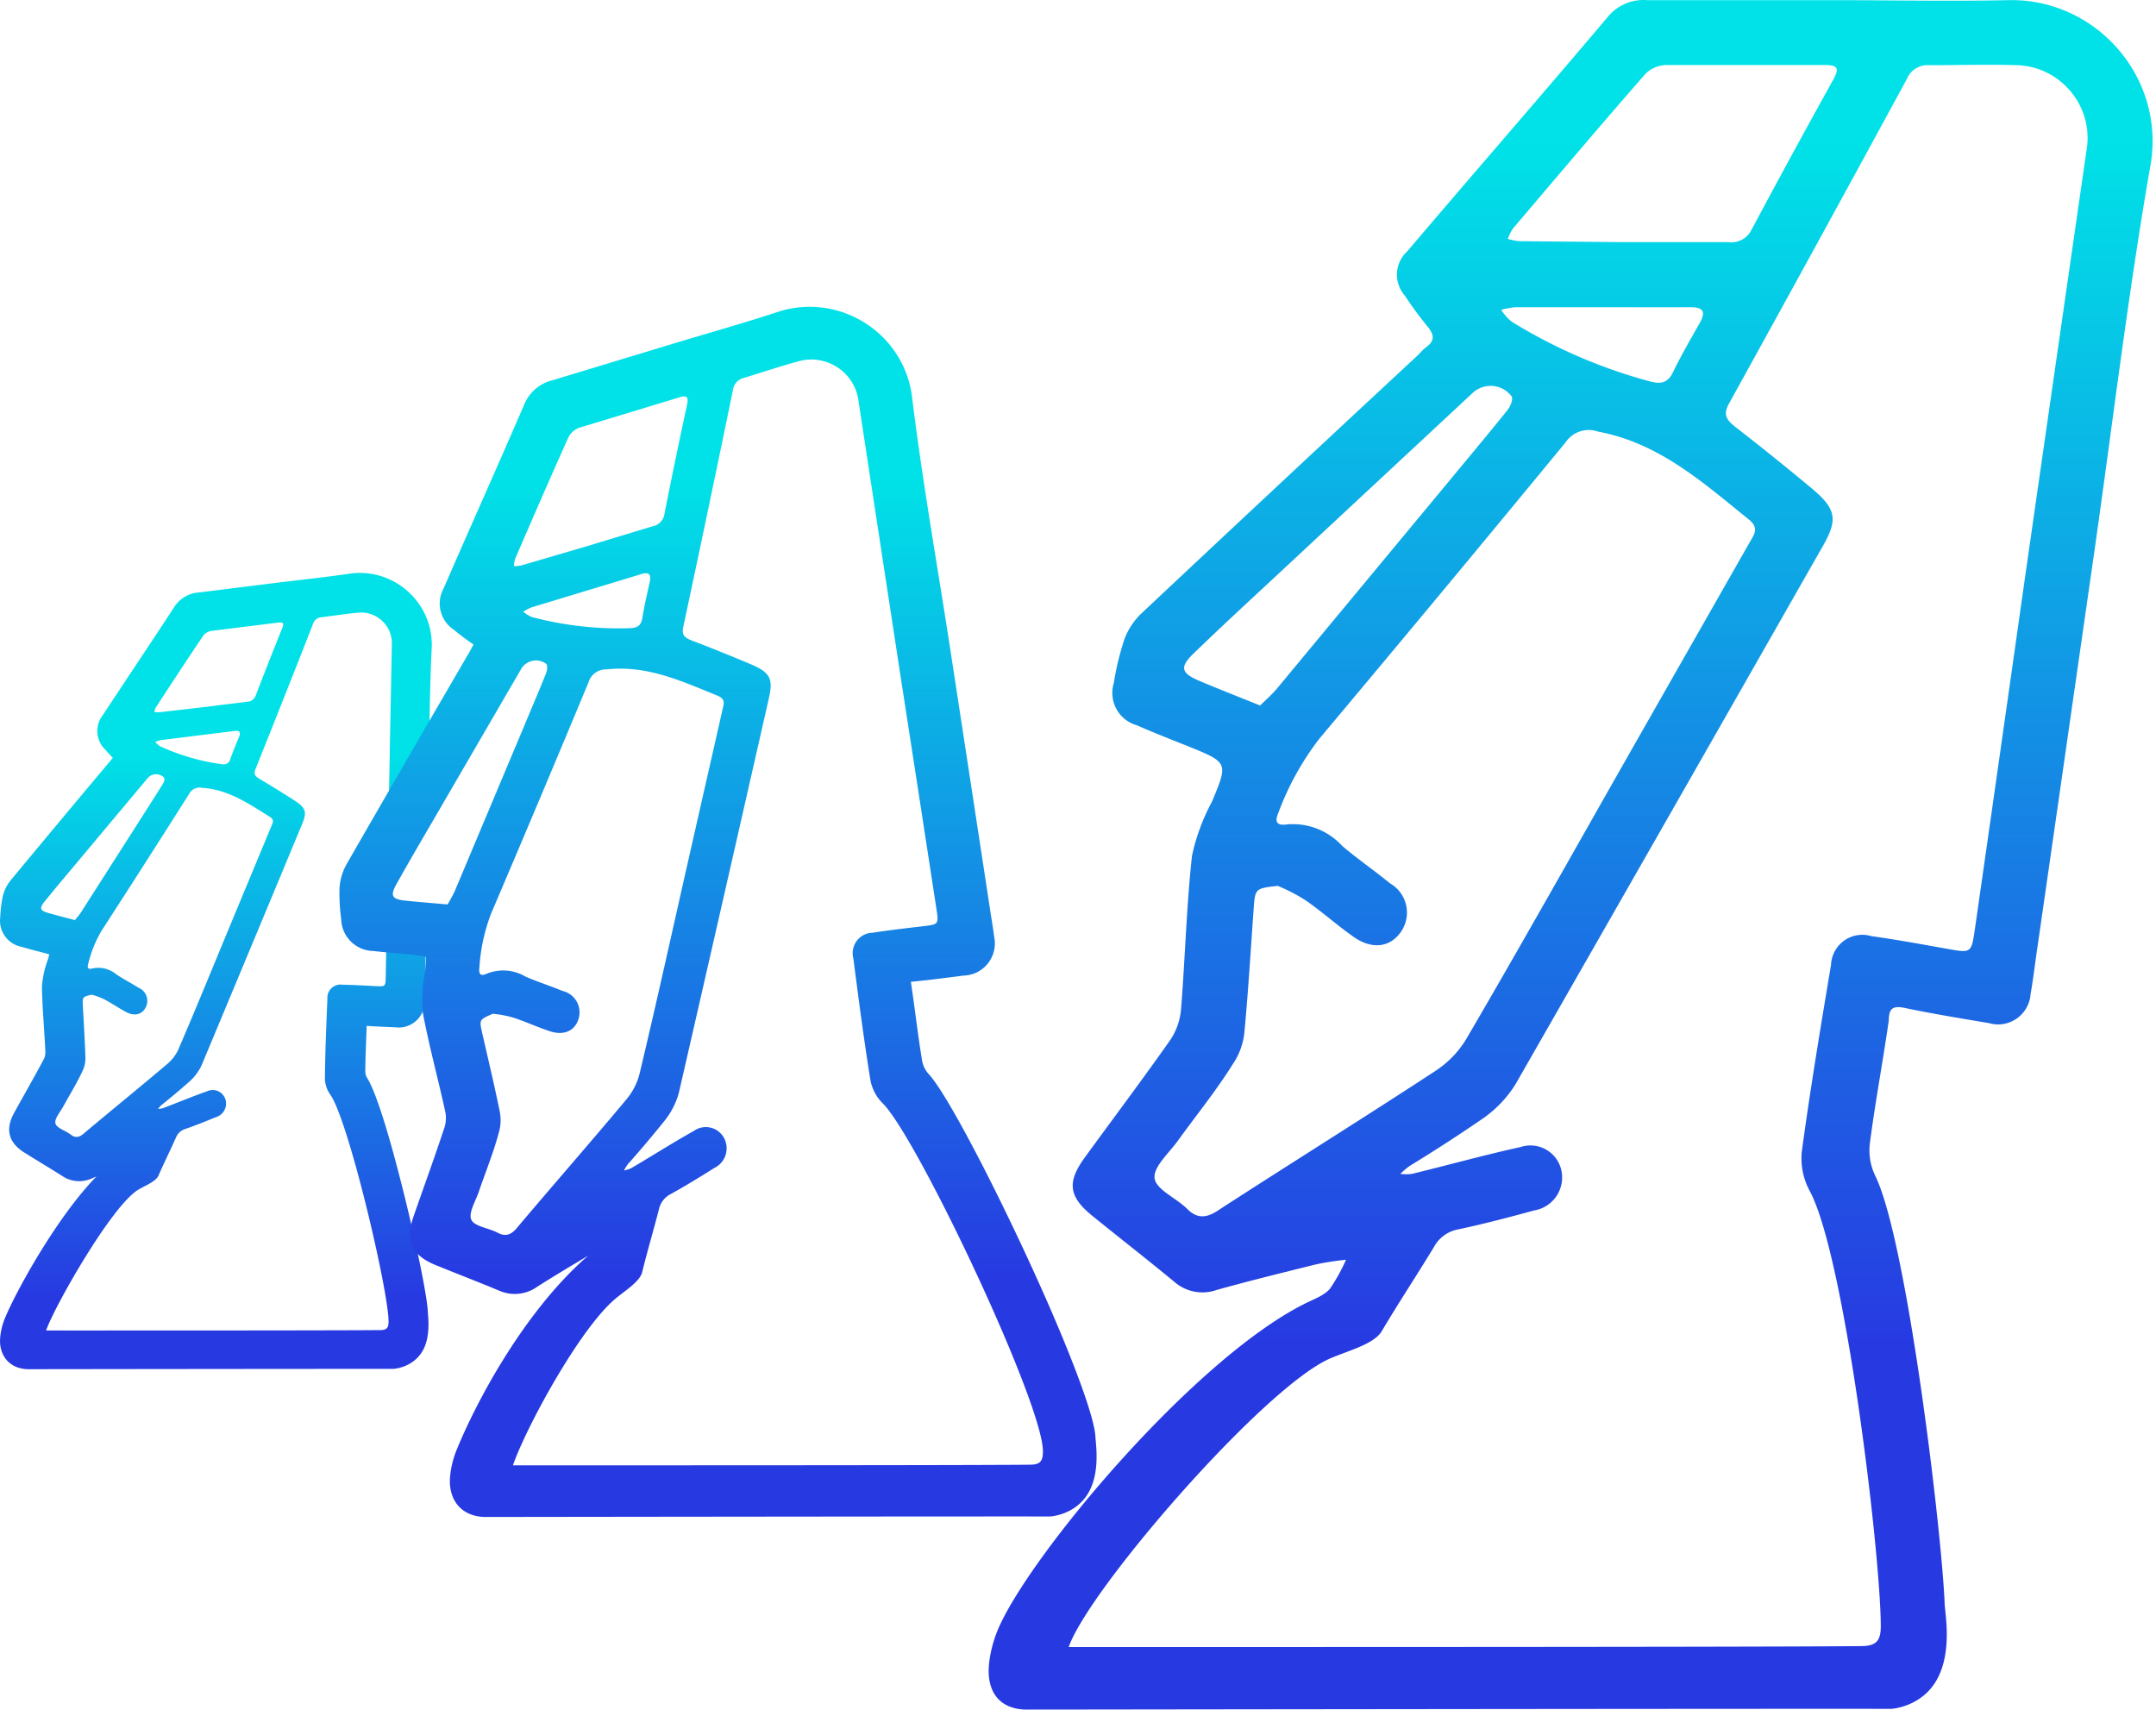 <?xml version="1.0" encoding="UTF-8"?>
<svg xmlns="http://www.w3.org/2000/svg" xml:space="preserve" style="fill-rule:evenodd;clip-rule:evenodd;stroke-linejoin:round;stroke-miterlimit:2" viewBox="0 0 421 334"> <path d="m141.835 729.578-.188 9.847v.008c-.027 1.176-.015 2.36-.075 3.545.089 2.607-1.85 4.896-4.454 5.22a5.053 5.053 0 0 1-1.283-.003c-1.867-.08-3.741-.153-5.614-.279-.083 2.96-.248 5.918-.265 8.898-.002.457.128.906.373 1.291 1.043 1.597 2.585 5.882 4.161 11.303 3.535 12.155 7.517 30.178 7.68 34.387.042.983.649 5.104-1.244 7.951-2.006 3.018-5.505 3.154-5.567 3.154-10.38-.02-69.425.059-69.425.059h-.004s-1.551 0-1.532-.001c-.07.003-.14.004-.21.004-1.47 0-2.927-.46-3.988-1.5-.73-.716-1.309-1.714-1.51-3.127-.222-1.568.253-3.734.814-5.126 2.092-5.188 10.124-19.84 17.944-27.877-.263.108-.526.217-.788.327a5.92 5.92 0 0 1-5.704-.314l-.019-.012c-2.471-1.576-5-3.078-7.482-4.627l-.002-.001c-1.756-1.099-2.6-2.263-2.904-3.473-.302-1.2-.111-2.62.884-4.417 1.924-3.482 3.906-6.932 5.781-10.464.204-.437.297-.918.272-1.4l-.001-.02c-.187-4.225-.603-8.448-.666-12.661a2.049 2.049 0 0 1 .009-.248 19.215 19.215 0 0 1 1.193-5.177c.081-.298.159-.612.225-.886a33.906 33.906 0 0 0-1.056-.306c-1.459-.377-2.93-.754-4.379-1.181a5.18 5.18 0 0 1-4.137-5.767c.051-1.35.21-2.694.476-4.018.008-.038.016-.076.026-.113a8.134 8.134 0 0 1 1.631-3.212 5740.504 5740.504 0 0 1 19.814-23.741l.04-.047a31.63 31.63 0 0 1-1.49-1.621c-1.864-1.775-2.062-4.73-.456-6.732 4.637-7.074 9.384-14.109 13.956-21.132a6.198 6.198 0 0 1 4.816-2.815l15.07-1.878c4.754-.592 9.481-1.073 14.281-1.778.117-.018.233-.034.351-.049 7.632-.951 14.695 4.547 15.646 12.179.109.881.135 1.77.077 2.656-.371 7.705-.439 15.456-.522 23.202-2.183 3.071-5.347 7.65-7.933 11.904l.01-.636c.221-11.806.446-23.614.675-35.421a5.99 5.99 0 0 0-.039-1.011c-.397-3.186-3.29-5.514-6.487-5.222-2.403.218-4.785.596-7.178.894a1.838 1.838 0 0 0-1.706 1.36 4094.887 4094.887 0 0 1-11.214 28.299c-.402.995-.087 1.36.719 1.867a220.782 220.782 0 0 1 6.858 4.235c2.274 1.458 2.499 2.293 1.523 4.642a22654.898 22654.898 0 0 1-19.629 47.097 9.707 9.707 0 0 1-2.31 3.122 134.626 134.626 0 0 1-5.523 4.643 6.873 6.873 0 0 0-.665.731c.319.001.636-.039.944-.118 2.874-1.087 5.709-2.277 8.605-3.299a2.606 2.606 0 0 1 3.595 1.55 2.755 2.755 0 0 1-1.846 3.496c-1.977.813-3.969 1.615-5.988 2.312a2.855 2.855 0 0 0-1.815 1.684c-1.119 2.502-2.339 4.948-3.43 7.46-.524 1.119-2.555 1.906-3.924 2.716-5.129 3.032-16.361 22.741-18.004 27.491 0 0 56.332.017 65.226-.076 1.339 0 1.661-.483 1.647-1.728-.038-6.103-7.849-39.285-11.381-44.261a5.66 5.66 0 0 1-1.049-3.109c.054-5.203.27-10.4.486-15.596a2.583 2.583 0 0 1 2.245-2.765c.248-.031.5-.026.747.016 2.136.031 4.271.156 6.404.268 1.916.099 1.957.108 1.996-1.854l.186-10.203c1.039.394 2.312.696 3.865.906 1.47.198 2.741.393 3.835.578Zm-65.299 12.241c-1.807.442-1.821.443-1.732 2.133.18 3.393.401 6.793.502 10.196a5.64 5.64 0 0 1-.601 2.653c-1.063 2.305-2.469 4.559-3.723 6.848-.592 1.1-1.765 2.407-1.529 3.322.235.916 1.968 1.388 2.969 2.168 1.002.779 1.779.521 2.725-.34 5.376-4.516 10.832-8.935 16.178-13.475a8.148 8.148 0 0 0 2.208-2.975c3.567-8.314 7.039-16.845 10.538-25.272l7.528-18.12c.279-.683.655-1.243-.229-1.835-4.139-2.561-8.133-5.371-13.275-5.688a2.296 2.296 0 0 0-2.549 1.208 3370.477 3370.477 0 0 1-17.094 26.71 23.166 23.166 0 0 0-2.598 6.451c-.266.897.058 1.114.841.895a5.49 5.49 0 0 1 4.697 1.196c1.397.919 2.912 1.702 4.304 2.582a2.774 2.774 0 0 1 1.361 3.879c-.778 1.447-2.31 1.719-3.953.776-1.447-.778-2.734-1.684-4.162-2.423a14.409 14.409 0 0 0-2.406-.889Zm20.664-50.6-7.164.893a9.016 9.016 0 0 0-1.103.353 4.2 4.2 0 0 0 .956.853 42.87 42.87 0 0 0 11.866 3.475c.894.132 1.515.028 1.85-.973.485-1.41 1.077-2.833 1.669-4.257.428-1.011.167-1.37-.91-1.236-2.377.309-4.771.594-7.164.892Zm1.039-5.528 8.56-1.067a1.851 1.851 0 0 0 1.784-1.275 820.22 820.22 0 0 1 5.126-13.03c.381-.951.336-1.31-.832-1.151l-12.946 1.613a2.518 2.518 0 0 0-1.6.915c-3.147 4.644-6.206 9.344-9.279 14.033a3.977 3.977 0 0 0-.296.873c.31.057.625.081.94.072l8.543-.983Zm-24.975 41.567c.349-.448.776-.92 1.164-1.495l12.085-18.918c1.32-2.081 2.668-4.152 3.958-6.257.203-.322.368-.95.193-1.157a2.17 2.17 0 0 0-3.188.086l-14.322 17.105c-1.975 2.352-3.951 4.69-5.868 7.075-1.005 1.246-.811 1.721.742 2.162 1.553.441 2.696.73 4.05 1.088l1.186.311Z" style="fill:url(#a)" transform="translate(-58.627 -547.578)"></path> <path d="M138.866 682.187A48.471 48.471 0 0 1 135 679.29c-2.704-1.765-3.583-5.384-1.992-8.187 5.255-12.106 10.691-24.181 15.862-36.193a8.034 8.034 0 0 1 5.577-4.664l22.674-6.88c7.149-2.168 14.286-4.159 21.486-6.518.16-.053.32-.103.48-.152 10.609-3.219 21.987 2.862 25.205 13.471.373 1.23.628 2.493.762 3.771 2.05 16.652 5.03 33.284 7.574 49.917 2.549 16.66 5.126 33.486 7.679 50.232l.001.007c.271 1.82.605 3.641.826 5.491.692 3.182-1.197 6.417-4.327 7.367a6.3 6.3 0 0 1-1.632.268c-3.457.443-6.926.908-10.404 1.224.779 5.13 1.343 10.285 2.199 15.436a5.334 5.334 0 0 0 1.313 2.703c3.859 4.127 14.769 25.43 22.908 43.868 5.503 12.466 9.696 23.656 9.842 27.442.06 1.408 1.045 7.333-1.668 11.414-2.642 3.975-7.232 4.188-7.316 4.188-16.16-.032-108.089.091-108.089.091h-.003s-2.453 0-2.436-.001a6.353 6.353 0 0 1-.276.006c-1.866 0-3.729-.552-5.075-1.872-.918-.9-1.63-2.164-1.882-3.941-.31-2.187.382-5.204 1.165-7.147 3.849-9.545 13.084-26.861 25.182-37.724.248-.222.509-.431.751-.655-3.309 1.977-6.696 3.989-9.995 6.094a7.6 7.6 0 0 1-7.306.862l-.017-.007c-4.214-1.768-8.497-3.406-12.718-5.128l-.002-.001c-2.474-1.012-3.854-2.245-4.506-3.718-.649-1.464-.637-3.314.236-5.823 2.039-5.871 4.175-11.706 6.12-17.623a6.207 6.207 0 0 0 .078-3.086c-1.4-6.417-3.152-12.772-4.36-19.204a2.22 2.22 0 0 1-.029-.217 28.347 28.347 0 0 1 .452-7.885c.089-.881.162-1.608.193-2.212a7.708 7.708 0 0 0-.012-.802 40.812 40.812 0 0 0-3.231-.446c-2.349-.194-4.717-.384-7.063-.66a6.44 6.44 0 0 1-6.091-4.56 6.378 6.378 0 0 1-.274-1.705 37.584 37.584 0 0 1-.33-6.118l.005-.102a11.058 11.058 0 0 1 1.443-4.675 8725.46 8725.46 0 0 1 24.1-41.62l.011-.019c.273-.457.498-.951.776-1.41Zm22.108-10.555-10.756 3.263c-.551.243-1.085.522-1.599.834a6.573 6.573 0 0 0 1.693 1.056 66.744 66.744 0 0 0 19.123 2.195c1.406-.034 2.332-.359 2.581-1.981.372-2.292.904-4.633 1.436-6.973.388-1.665-.107-2.147-1.723-1.657-3.566 1.104-7.164 2.174-10.755 3.263Zm.132-8.756 12.851-3.899a2.885 2.885 0 0 0 2.401-2.428 1270.21 1270.21 0 0 1 4.42-21.346c.332-1.561.169-2.099-1.581-1.547l-19.436 5.897a3.92 3.92 0 0 0-2.213 1.826c-3.601 7.957-7.051 15.977-10.527 23.983a6.256 6.256 0 0 0-.224 1.419c.491.005.981-.042 1.462-.138l12.847-3.767Zm-27.33 70.375c.417-.781.947-1.617 1.39-2.601l13.541-32.219c1.475-3.542 2.996-7.076 4.419-10.646.226-.548.313-1.555-.009-1.827a3.379 3.379 0 0 0-4.869.976l-17.453 30.028c-2.408 4.13-4.822 8.24-7.132 12.405-1.213 2.177-.79 2.855 1.71 3.121 2.499.266 4.329.408 6.501.599l1.902.164ZM146.6 843.44s87.7.027 101.546-.119c2.086 0 2.586-.751 2.565-2.69-.06-9.501-24.702-61.571-31.438-68.273a8.802 8.802 0 0 1-2.43-4.492c-1.294-7.997-2.335-16.027-3.377-24.058a4.02 4.02 0 0 1 2.714-4.834c.373-.114.76-.172 1.149-.173 3.286-.517 6.595-.889 9.897-1.281 2.965-.355 3.031-.353 2.572-3.373-2.312-15.09-4.639-30.183-6.981-45.278a70209.729 70209.729 0 0 1-8.327-54.524 9.444 9.444 0 0 0-.328-1.54c-1.451-4.783-6.505-7.591-11.333-6.297-3.628.97-7.183 2.18-10.775 3.269a2.863 2.863 0 0 0-2.259 2.538 6390.855 6390.855 0 0 1-9.725 46.38c-.354 1.633.226 2.111 1.596 2.676a344.45 344.45 0 0 1 11.641 4.683c3.874 1.636 4.441 2.859 3.564 6.72a34007.74 34007.74 0 0 1-17.667 77.446 15.102 15.102 0 0 1-2.719 5.401 208.612 208.612 0 0 1-7.246 8.583c-.307.412-.583.845-.827 1.297a5.8 5.8 0 0 0 1.417-.43c4.123-2.427 8.158-5.002 12.331-7.336a4.055 4.055 0 0 1 1.164-.571 4.059 4.059 0 0 1 4.76 1.998 4.287 4.287 0 0 1-1.907 5.852c-2.819 1.771-5.663 3.527-8.577 5.13a4.448 4.448 0 0 0-2.339 3.064c-1.056 4.133-2.281 8.21-3.291 12.351-.508 1.857-3.416 3.601-5.303 5.205-7.067 6.007-17.508 25.281-20.067 32.676Zm-3.955-88.714c-2.657 1.155-2.677 1.161-2.094 3.73 1.173 5.157 2.411 10.317 3.464 15.511a8.757 8.757 0 0 1-.221 4.229c-1.02 3.818-2.582 7.647-3.901 11.49-.617 1.844-2.072 4.159-1.469 5.502.604 1.342 3.387 1.609 5.13 2.54 1.742.932 2.867.329 4.09-1.241 7.055-8.351 14.258-16.572 21.26-24.951a12.704 12.704 0 0 0 2.601-5.147c3.275-13.698 6.347-27.705 9.488-41.558l6.76-29.791c.248-1.122.676-2.08-.836-2.754-7.027-2.836-13.898-6.091-21.871-5.219a3.575 3.575 0 0 0-3.591 2.528 5237.174 5237.174 0 0 1-19.167 45.497 36.072 36.072 0 0 0-2.28 10.585c-.171 1.446.383 1.692 1.526 1.149a8.557 8.557 0 0 1 7.523.594c2.387 1.041 4.918 1.842 7.286 2.824a4.322 4.322 0 0 1 3.113 5.593c-.812 2.425-3.09 3.247-5.859 2.235-2.426-.811-4.64-1.861-7.027-2.619a22.462 22.462 0 0 0-3.925-.727Z" style="fill:url(#b)" transform="translate(-45.56 -552.226) scale(.994)"></path> <path d="M75.461 105.064c-7.75-.015-51.837.044-51.837.044h-1.2l-.101.002c-1.048 0-2.118-.447-2.325-1.91-.127-.889.176-2.112.494-2.902C22.299 95.817 32.805 83.23 39.72 80c.44-.206.889-.394 1.22-.75a11.14 11.14 0 0 0 1-1.8c-.628.062-1.253.158-1.87.29-2 .5-4.06 1-6.09 1.57a2.623 2.623 0 0 1-2.52-.44c-1.69-1.4-3.43-2.75-5.13-4.13-1.45-1.18-1.55-2.07-.45-3.58 1.76-2.42 3.56-4.81 5.28-7.26a4.009 4.009 0 0 0 .64-1.9c.25-3.13.33-6.28.67-9.39a12.53 12.53 0 0 1 1.23-3.33c1-2.4 1-2.4-1.46-3.4-1.06-.42-2.13-.84-3.18-1.3a2.064 2.064 0 0 1-1.4-2.58c.147-.934.371-1.854.67-2.75a4.29 4.29 0 0 1 1.06-1.57c5.6-5.26 11.217-10.507 16.85-15.74.22-.2.41-.44.65-.62.53-.39.45-.77.08-1.23a22.113 22.113 0 0 1-1.42-1.93 1.94 1.94 0 0 1 .15-2.71C49.81 10.61 54 5.81 58.06 1a2.833 2.833 0 0 1 2.39-1h11.4c3.59 0 7.15.08 10.79 0l.219-.003c4.756 0 8.67 3.914 8.67 8.67 0 .555-.053 1.108-.159 1.653-1.38 7.94-2.33 16-3.48 24s-2.31 16.08-3.47 24.12c-.13.88-.23 1.77-.39 2.66a2.009 2.009 0 0 1-1.996 1.881c-.191 0-.381-.027-.564-.081-1.72-.29-3.45-.57-5.16-.93-.73-.15-1 0-1 .77-.36 2.51-.83 5-1.16 7.53a3.581 3.581 0 0 0 .32 2c1.965 3.968 4.107 21.952 4.278 26.376.025.599.524 3.13-.63 4.866-.965 1.451-2.627 1.552-2.657 1.552Zm-50.57-3.801s42.057.013 48.697-.057c1 0 1.24-.36 1.23-1.29-.029-4.556-2.21-22.683-4.368-26.696a4.216 4.216 0 0 1-.49-2.4c.52-3.85 1.16-7.68 1.8-11.51a1.928 1.928 0 0 1 1.918-1.841c.187 0 .373.027.552.081 1.58.22 3.15.51 4.72.79 1.41.25 1.44.26 1.65-1.19 1.04-7.247 2.073-14.497 3.1-21.75 1.253-8.727 2.51-17.453 3.77-26.18.042-.249.064-.5.064-.752 0-2.397-1.928-4.39-4.324-4.468-1.8-.06-3.6 0-5.4 0a1.374 1.374 0 0 0-1.39.85A3021.913 3021.913 0 0 1 65.5 24.78c-.39.7-.19 1 .36 1.45 1.58 1.22 3.14 2.48 4.69 3.77 1.55 1.29 1.64 1.93.7 3.58a16879.272 16879.272 0 0 1-18.89 33.08 7.24 7.24 0 0 1-2 2.1c-1.45 1-3 2-4.52 2.93a5.12 5.12 0 0 0-.56.48c.236.03.474.03.71 0 2.23-.54 4.44-1.16 6.68-1.65A1.946 1.946 0 0 1 55.19 72a2.056 2.056 0 0 1-1.69 2.42c-1.54.42-3.09.83-4.65 1.16a2.13 2.13 0 0 0-1.5 1.08c-1.06 1.75-2.19 3.45-3.23 5.21-.491.781-2.069 1.177-3.158 1.65-4.08 1.773-14.844 14.197-16.071 17.743ZM37.74 54.46c-1.38.16-1.39.16-1.48 1.42-.18 2.53-.33 5.07-.57 7.6a4.198 4.198 0 0 1-.69 1.91c-1 1.61-2.25 3.15-3.39 4.73-.54.76-1.53 1.62-1.44 2.32.09.7 1.33 1.21 2 1.88.67.67 1.27.55 2.05 0 4.4-2.85 8.85-5.62 13.23-8.49a6.087 6.087 0 0 0 1.91-2C52.77 58 56.13 52 59.5 46.08l7.25-12.73c.27-.48.6-.86 0-1.38-2.83-2.28-5.53-4.73-9.31-5.44a1.715 1.715 0 0 0-2 .66c-5.02 6.1-10.063 12.17-15.13 18.21a17.303 17.303 0 0 0-2.52 4.54c-.28.64-.06.83.54.74A4.104 4.104 0 0 1 41.7 52c.95.81 2 1.53 2.95 2.31a2.072 2.072 0 0 1 .65 3c-.71 1-1.87 1.06-3 .21-1-.71-1.87-1.5-2.86-2.18a10.73 10.73 0 0 0-1.7-.88ZM59 14.88h6.44a1.384 1.384 0 0 0 1.44-.78 617.577 617.577 0 0 1 5-9.18c.37-.67.37-.94-.51-.93h-9.74a1.88 1.88 0 0 0-1.27.53c-2.76 3.15-5.46 6.35-8.17 9.54a3.032 3.032 0 0 0-.3.62c.224.071.456.117.69.14l6.42.06ZM36.66 43.37c.3-.3.66-.61 1-1l10.7-12.9c1.17-1.42 2.36-2.83 3.51-4.27.18-.22.36-.67.25-.84a1.62 1.62 0 0 0-2.37-.23L37.56 35.48c-1.68 1.56-3.36 3.11-5 4.7-.86.83-.76 1.2.35 1.67 1.11.47 1.93.79 2.9 1.18l.85.34Zm21.06-24.49h-5.39a6.63 6.63 0 0 0-.85.16c.172.271.385.513.63.72a32.02 32.02 0 0 0 8.47 3.67c.65.18 1.12.16 1.46-.55.49-1 1.06-2 1.63-3 .41-.71.25-1-.56-1-1.79.01-3.59 0-5.39 0Z" style="fill:url(#c);fill-rule:nonzero" transform="translate(129.635 .029) scale(3.176)"></path> <defs> <linearGradient id="a" x1="0" x2="1" y1="0" y2="0" gradientTransform="matrix(0 106.454 -109.164 0 62.272 694.248)" gradientUnits="userSpaceOnUse"> <stop offset="0" style="stop-color:#00e2e7;stop-opacity:1"></stop> <stop offset="1" style="stop-color:#273ae2;stop-opacity:1"></stop> </linearGradient> <linearGradient id="b" x1="0" x2="1" y1="0" y2="0" gradientTransform="matrix(0 156.72 -185.421 0 187.079 649.378)" gradientUnits="userSpaceOnUse"> <stop offset="0" style="stop-color:#00e2e7;stop-opacity:1"></stop> <stop offset="1" style="stop-color:#273ae2;stop-opacity:1"></stop> </linearGradient> <linearGradient id="c" x1="0" x2="1" y1="0" y2="0" gradientTransform="matrix(0 74.156 -73.992 0 49.722 8.482)" gradientUnits="userSpaceOnUse"> <stop offset="0" style="stop-color:#00e2e7;stop-opacity:1"></stop> <stop offset="1" style="stop-color:#273ae2;stop-opacity:1"></stop> </linearGradient> </defs> </svg>
